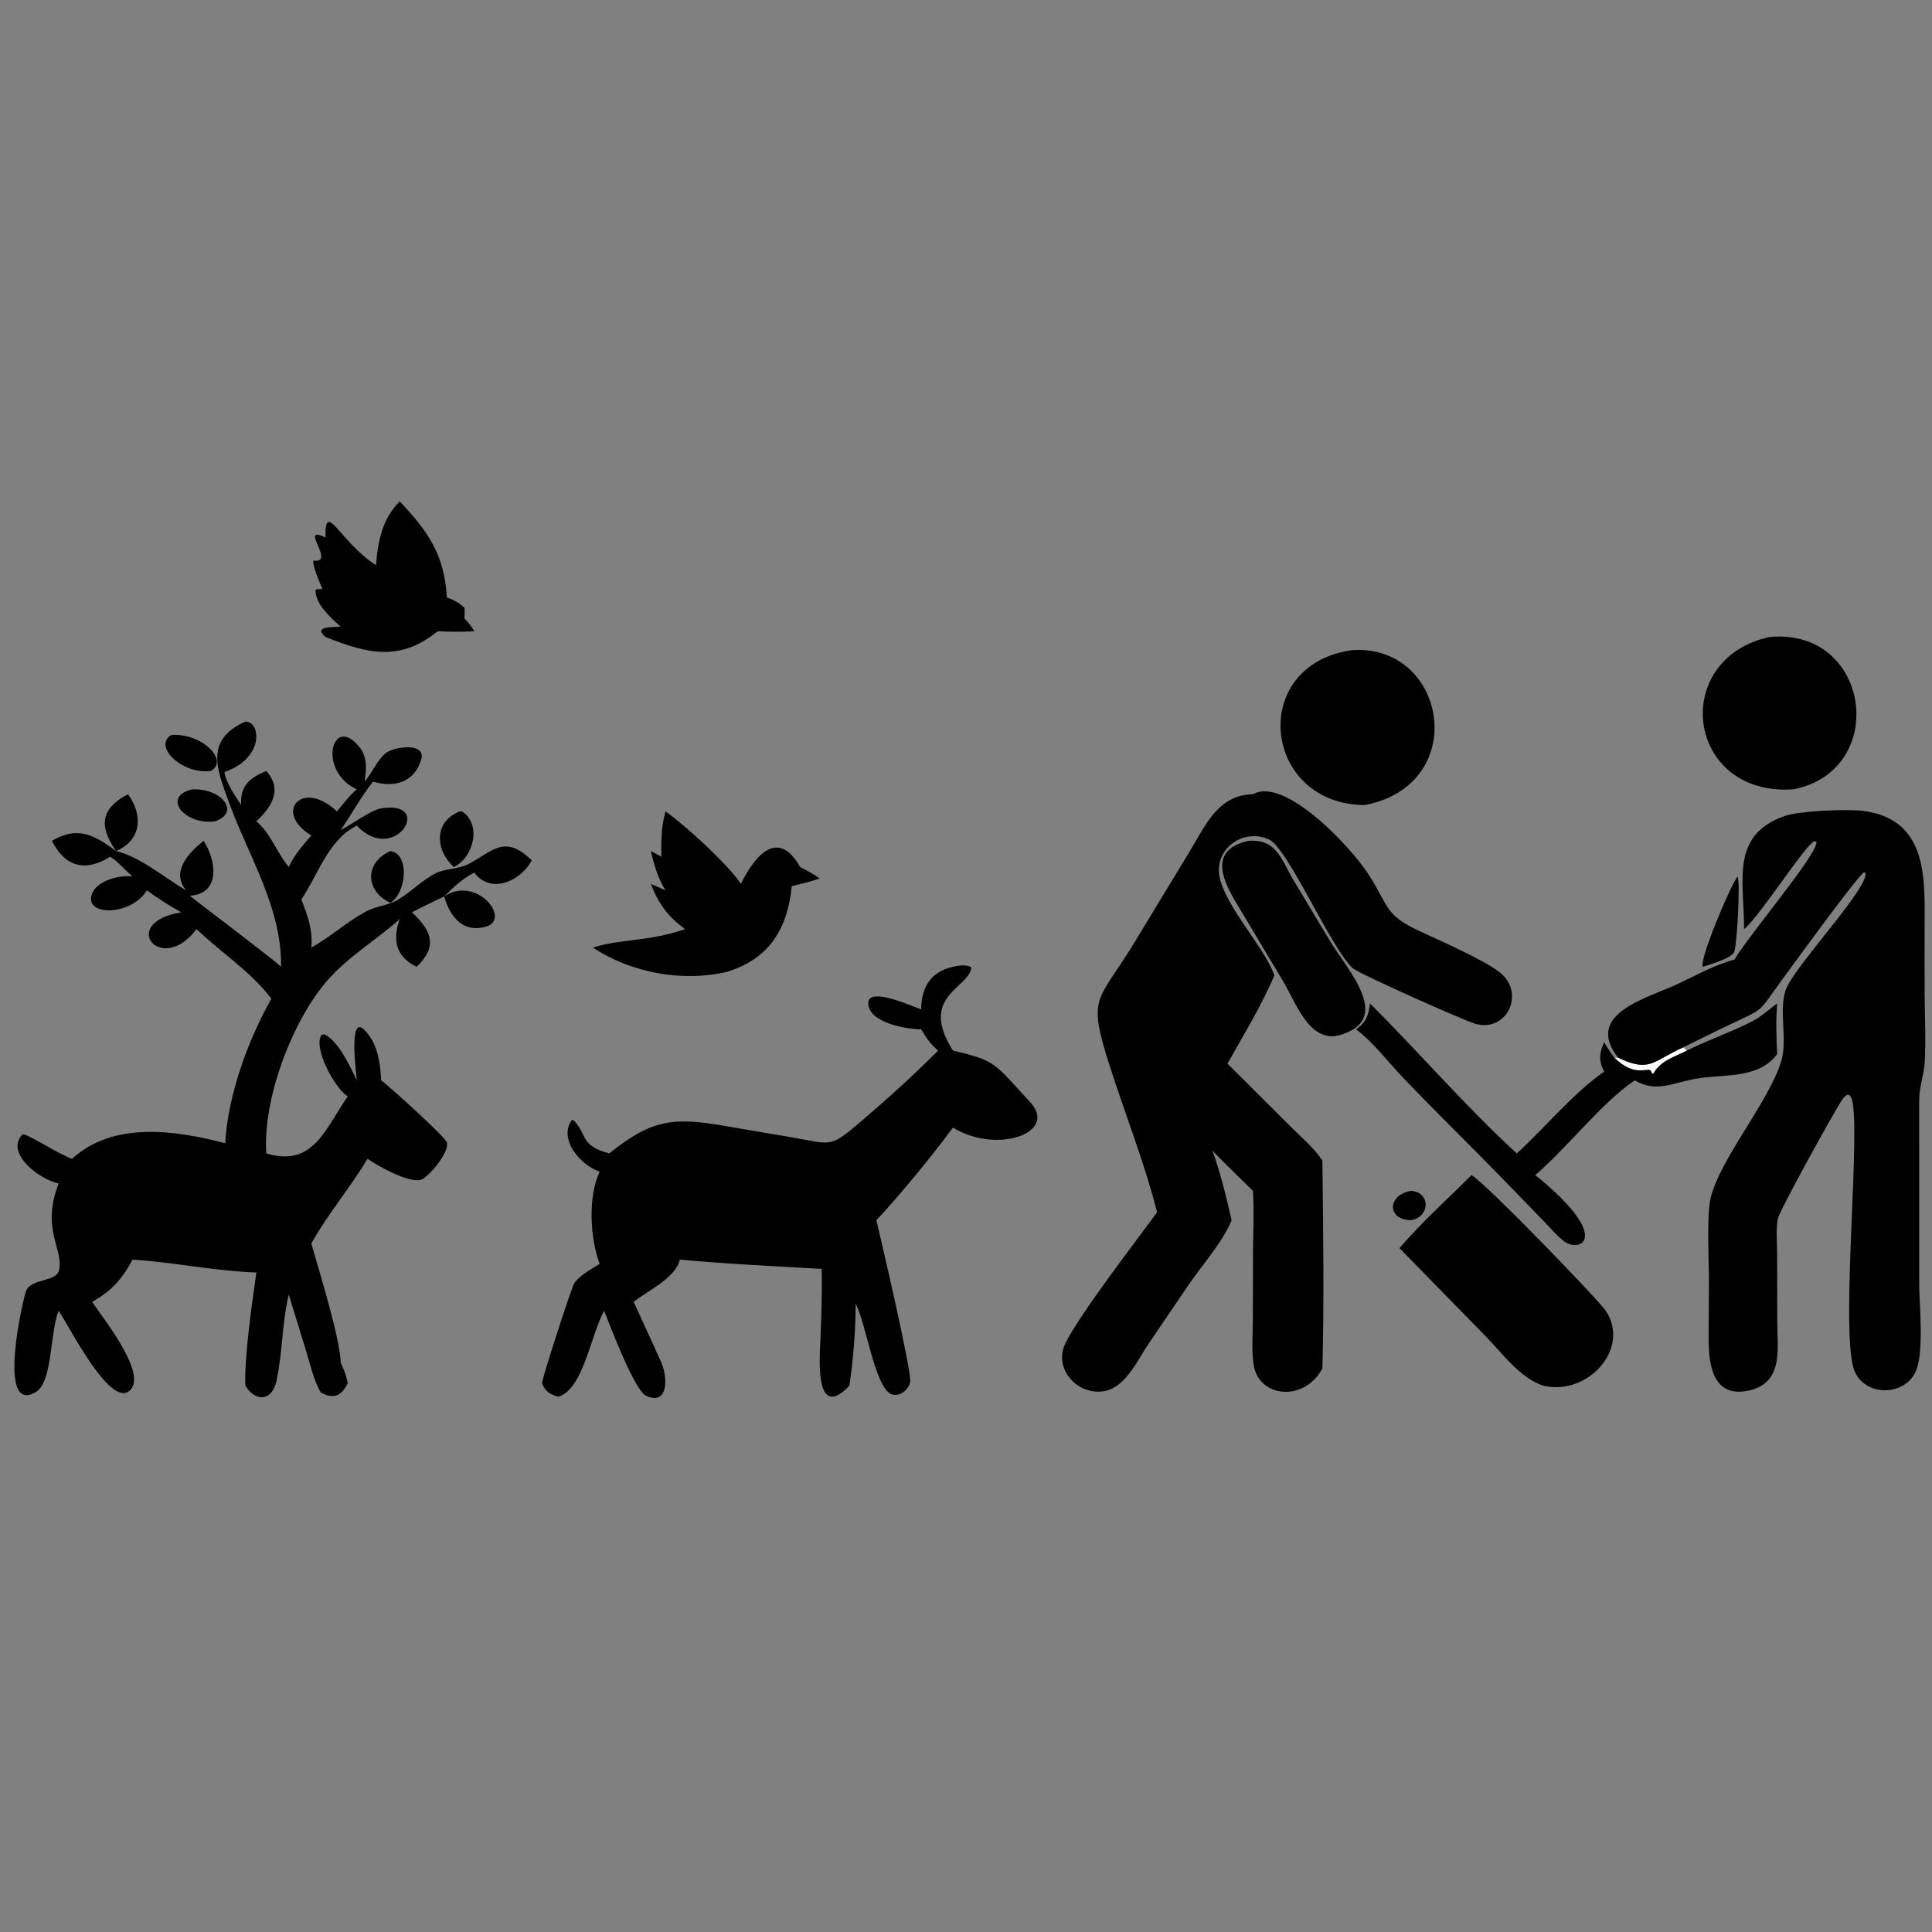 <?xml version="1.0" encoding="utf-8" ?>
<svg xmlns="http://www.w3.org/2000/svg" xmlns:xlink="http://www.w3.org/1999/xlink" width="4000" height="4000">
	<rect width="100%" height="100%" fill="#808080" stroke="none"/>
	<path transform="matrix(7.812 0 0 7.812 -0.001 0)" d="M373.915 315.617C379.282 315.92 378.978 322.632 373.915 323.39C367.38 323.208 367.804 316.642 373.915 315.617Z"/>
	<path transform="matrix(7.812 0 0 7.812 -0.001 0)" d="M50.947 209.201C58.757 208.854 63.896 215.352 56.942 217.676C48.84 218.729 42.751 211.101 50.947 209.201Z"/>
	<path transform="matrix(7.812 0 0 7.812 -0.001 0)" d="M103.487 225.564C108.652 226.342 107.738 236.57 103.487 239.266C96.893 236.35 96.412 228.646 103.487 225.564Z"/>
	<path transform="matrix(7.812 0 0 7.812 -0.001 0)" d="M45.402 194.78C53.886 194.31 60.635 201.662 55.896 204.324C48.486 205.34 40.397 197.88 45.402 194.78Z"/>
	<path transform="matrix(7.812 0 0 7.812 -0.001 0)" d="M121.867 215.043L122.474 215.056C127.752 218.554 125.475 227.263 120.292 229.778C115.205 225.206 115.021 217.682 121.867 215.043Z"/>
	<path transform="matrix(7.812 0 0 7.812 -0.001 0)" d="M460.496 232.304C461.283 233.445 460.372 250.717 459.57 252.336C458.693 254.107 453.183 255.554 451.324 256.224C450.118 254.872 458.571 234.723 460.496 232.304Z"/>
	<path transform="matrix(7.812 0 0 7.812 -0.001 0)" d="M330.861 222.836C338.443 222.363 339.465 227.677 342.832 233.296L352.504 249.409C357.03 257.017 369.728 270.398 354.721 274.414C346.928 276.293 343.289 265.434 340.114 260.146L329.466 242.329C325.801 236.184 318.394 225.656 330.861 222.836Z"/>
	<path transform="matrix(7.812 0 0 7.812 -0.001 0)" d="M105.925 132.887C113.513 140.889 117.771 147.033 118.437 158.358C120.304 158.989 121.629 159.762 123.098 161.047C123.182 161.99 123.121 162.953 123.098 163.899C124.099 165.016 124.984 165.955 125.689 167.297C122.444 167.485 119.243 167.462 116.001 167.297C106.055 175.332 97.636 173.365 86.273 168.819C82.787 165.856 88.422 166.274 90.293 166.069C87.587 163.694 83.624 160.173 83.61 156.396C84.262 155.805 84.669 156.356 85.425 156.026C84.478 153.727 83.288 151.24 82.972 148.754L83.201 148.555C89.13 149.391 78.918 138.841 86.273 142.474C86.031 132.158 90.055 143.597 99.643 149.786C100.149 143.462 101.304 137.525 105.925 132.887Z"/>
	<path transform="matrix(7.812 0 0 7.812 -0.001 0)" d="M176.369 215.043C181.666 218.756 193.209 229.339 196.345 234.254C200.238 226.437 206.232 219.548 212.065 229.778C213.837 230.727 215.608 231.646 217.248 232.816C214.843 233.651 212.312 234.241 209.843 234.863C208.735 246.093 203.9 254.232 192.439 257.612C180.709 260.33 167.167 257.778 157.149 251.145C164.224 248.803 172.045 249.589 181.542 246.235C177.002 242.892 174.53 239.545 172.484 234.254C173.79 234.797 175.077 235.394 176.369 235.968C174.315 232.621 173.413 229.358 172.484 225.564L175.294 227.039C175.172 222.927 175.269 219.037 176.369 215.043Z"/>
	<path transform="matrix(7.812 0 0 7.812 -0.001 0)" d="M447.051 278.432C452.65 275.611 460.437 272.927 465.231 270.198C467.336 268.999 469.012 267.315 470.997 265.967C470.643 270.355 470.773 274.981 470.997 279.38C466.064 285.892 457.432 284.655 450.179 285.775C443.412 286.821 439.185 289.763 433.246 286.332C424.576 292.133 415.357 304.197 406.886 311.424C427.772 328.323 418.615 332.19 414.425 328.905C412.47 327.372 410.678 325.229 408.943 323.445L398.83 313.02C389.93 303.832 380.735 294.91 371.896 285.661C367.848 281.425 364.059 276.34 359.39 272.786C362.069 271.059 362.706 268.909 363.091 265.967C376.037 278.802 388.644 293.518 401.997 305.686C409.517 298.815 416.896 289.752 425.149 284.007C423.596 281.015 423.876 279.115 425.149 276.226C426.004 277.588 426.819 279.073 427.858 280.298L428.836 280.298C437.424 284.426 438.067 281.093 446.176 277.541L447.051 278.432Z"/>
	<path fill="#FEFEFE" transform="matrix(7.812 0 0 7.812 -0.001 0)" d="M428.836 280.298C437.424 284.426 438.067 281.093 446.176 277.541L447.051 278.432C443.834 280.089 440.337 280.972 438.349 284.238L438.137 284.591C437.529 284.291 437.768 283.937 437.376 283.646C436.433 282.947 433.164 285.505 427.858 280.298L428.836 280.298Z"/>
	<path transform="matrix(7.812 0 0 7.812 -0.001 0)" d="M468.959 168.819C495.898 166.273 500.78 204.281 475.234 209.201C446.781 211.074 442.441 174.635 468.959 168.819Z"/>
	<path transform="matrix(7.812 0 0 7.812 -0.001 0)" d="M358.211 172.32C383.318 170.42 390.055 207.816 361.741 213.365C334.615 213.227 330.647 176.317 358.211 172.32Z"/>
	<path transform="matrix(7.812 0 0 7.812 -0.001 0)" d="M389.985 311.424C394.124 313.906 423.736 344.59 425.62 347.461C432.149 357.415 420.877 369.976 409.078 367.257C402.885 365.34 397.895 358.325 393.523 353.918L370.897 330.793C376.782 323.929 383.605 317.834 389.985 311.424Z"/>
	<path transform="matrix(7.812 0 0 7.812 -0.001 0)" d="M252.552 256.224C253.75 255.919 256.485 255.468 257.451 256.459C256.625 262.08 243.428 263.961 252.552 278.432C264.208 281.2 263.308 281.601 273.027 292.107C280.576 300.266 264.124 305.991 252.552 298.833C247.105 306.279 238.58 316.653 232.261 323.39C233.275 327.561 241.737 363.795 241.222 366.289C240.809 368.287 238.518 370.206 236.422 369.565C231.929 368.191 229.586 350.795 226.759 345.506C226.822 351.895 226.097 360.907 225.104 367.257C215.893 376.906 217.246 359.731 217.414 355.53C217.67 349.125 217.931 342.699 217.753 336.289C205.263 335.586 192.598 334.972 180.153 333.831C179.168 338.637 171.485 342.193 167.939 345.029C170.371 350.418 172.896 355.76 175.294 361.168C177.096 365.472 176.976 372.57 171.235 369.922C168.136 368.492 161.766 351.507 160.111 347.399C156.492 353.933 154.59 368.261 147.922 370.186C145.674 369.44 144.605 368.924 143.632 366.571L143.727 366.125C144.343 363.321 151.439 341.198 152.245 340.042C153.738 337.899 156.743 336.354 158.928 334.964C156.384 328.192 155.778 317.153 158.928 310.532C153.268 308.533 148.095 301.571 151.53 296.882L152.013 296.899C155.744 300.64 153.548 303.593 161.48 305.686C173.033 296.37 178.808 296.027 193.091 298.58L209.383 301.345C220.915 303.3 219.612 304.58 229.146 296.387C235.821 290.651 242.423 284.685 248.619 278.432C246.642 276.755 245.433 275.009 244.14 272.786C240.326 272.8 230.152 271.08 230.107 265.882C230.068 261.239 242.284 266.948 244.14 267.51C244.171 261.734 246.639 257.533 252.552 256.224Z"/>
	<path transform="matrix(7.812 0 0 7.812 -0.001 0)" d="M462.215 246.235C462.307 233.651 458.39 221.215 473.158 216.213C477.191 214.847 489.915 214.358 494.079 214.942C511.319 217.36 510.08 233.656 510.071 246.244L510.082 262.918C510.089 269.007 510.443 275.257 510.12 281.324C509.936 284.767 508.657 287.968 508.635 291.502L508.64 340.194C508.632 345.853 510.11 359.104 507.485 363.957C503.964 370.469 493.435 369.805 491.258 362.656C487.727 351.065 493.509 296.823 490.595 290.841C489.895 289.405 488.82 290.569 488.255 291.404C486.102 294.588 471.557 320.923 471.17 323.011C470.656 325.783 470.962 328.927 470.985 331.759L471.022 350.244C471.037 357.589 472.769 366.573 463.324 368.562C453.198 370.694 452.8 360.193 452.827 353.832L452.917 339.968C452.948 334.546 452.246 322.35 453.351 317.594C455.762 307.229 468.85 291.954 472.084 281.228C473.908 275.179 471.032 266.673 473.679 261.394C477.232 254.308 495.165 235.316 494.414 231.344L494.005 231.192C492.174 232.302 474.996 255.969 472.174 259.824C465.749 268.601 468.029 267.003 458.449 271.537C454.336 273.484 450.267 275.544 446.176 277.541C438.067 281.093 437.424 284.426 428.836 280.298C419.732 268.795 436.386 264.584 444.208 260.975C449.351 258.602 454.196 255.782 459.697 254.293C463.573 247.712 481.993 226.052 481.413 223.092L480.891 222.94C478.581 223.689 466.529 242.597 462.506 245.992L462.215 246.235Z"/>
	<path transform="matrix(7.812 0 0 7.812 -0.001 0)" d="M332.064 210.495C340.243 205.748 357.718 223.978 362.764 231.845C368.236 240.376 366.92 242.428 376.178 246.753C381.5 249.24 393.462 254.44 397.595 257.803C404.283 263.245 399.413 273.676 391.003 271.332C388.095 270.522 359.992 257.995 358.506 256.602C352.506 250.983 341.331 224.674 336.228 222.432C329.25 219.367 321.515 225.274 323.287 232.71C325.249 240.94 334.938 250.754 337.751 258.5C334.347 266.527 329.562 274.294 325.313 281.9L342.24 298.76C344.997 301.541 348.357 304.29 350.473 307.608C350.684 325.591 350.95 344.702 350.473 362.665C345.573 371.72 333.903 370.274 332.347 362.2C331.599 358.322 332.036 353.821 332.038 349.853L332.082 331.288C332.146 326.065 332.395 320.837 332.064 315.617C328.462 312.076 324.827 308.561 321.305 304.94C323.487 310.812 324.991 317.286 326.417 323.39C324.009 329.309 318.371 335.506 314.76 340.884L304.408 356.136C301.531 360.381 298.387 367.538 292.849 368.649C285.732 370.076 279.099 362.853 282.309 356.134C285.937 348.54 301.318 328.612 306.668 321.271C303.342 308.239 298.261 295.438 294.144 282.617C287.983 263.434 290.922 265.888 300.717 249.684L314.961 226.204C319.304 219.181 322.591 210.648 332.064 210.495Z"/>
	<path transform="matrix(7.812 0 0 7.812 -0.001 0)" d="M65.031 191.25C69.081 191.088 70.207 200.953 59.498 204.594C59.804 207.324 62.422 211.092 63.934 213.365C63.595 208.283 66.071 206.202 70.575 204.324C74.951 209.247 72.02 213.844 67.953 217.676C68.011 217.729 68.07 217.78 68.128 217.833L68.414 218.1C71.894 221.279 73.491 226.143 76.53 229.778C77.99 226.605 80.246 224.045 82.504 221.424C72.334 215.272 80.041 206.307 89.302 215.043C90.96 213.053 92.567 210.853 94.57 209.201C83.948 204.309 88.064 188.881 95.345 198.101C97.416 200.724 97.081 204.058 96.65 207.142C98.704 204.785 99.779 201.654 102.21 199.621C104.274 197.893 113.09 196.572 111.604 201.391C109.731 207.469 104.37 208.81 98.858 207.142C95.647 211.242 93.216 215.726 90.293 220.008C93.111 218.541 98.46 214.648 100.937 214.246C115.337 211.908 104.711 229.533 94.57 218.82C87.079 222.434 84.32 231.816 79.863 238.37C81.529 242.657 82.964 246.487 82.504 251.145C87.529 248.336 91.792 244.411 96.885 241.622C99.562 240.156 102.757 240.02 105.355 238.516C108.901 236.462 111.745 233.328 115.448 231.463C118.147 230.103 121.258 230.436 123.946 229.095C130.393 225.878 133.572 220.797 140.949 228.04C137.976 233.517 130.046 237.13 125.689 231.258C122.556 232.886 120.181 235.095 117.722 237.588C126.242 231.816 135.765 243.701 128.687 245.627C122.629 247.276 119.261 242.936 117.722 237.588C114.83 238.924 111.99 240.34 109.154 241.791C114.404 246.633 116.094 250.845 110.407 256.224C104.835 253.518 104.016 249.1 105.925 243.595C99.583 249.269 92.345 253.423 86.677 259.949C77.475 270.544 69.584 291.235 70.575 305.686C83.033 309.42 86.107 299.285 92.169 290.558L91.785 290.288C88.409 287.872 82.906 277.46 85.239 274.243L85.963 274.137C89.668 275.799 92.9 282.828 94.57 286.332C94.534 285.198 92.246 268.843 96.451 272.854C100.051 276.289 100.808 281.636 101.021 286.332C103.34 288.011 117.69 301.054 118.377 302.658C119.429 305.117 113.495 312.094 111.574 312.667C108.347 313.629 100.057 308.985 97.428 307.116C92.779 314.776 86.885 321.753 82.504 329.563C84.41 336.296 90.221 354.922 90.293 361.168C91.169 362.972 91.796 364.602 92.169 366.571C90.52 370.03 88.299 370.929 84.965 369C83.151 365.761 82.289 361.823 81.2 358.288L76.53 343.087C74.733 350.576 74.893 358.413 73.3 365.901C72.127 371.414 67.719 371.617 65.031 367.257C64.676 359.953 66.885 344.654 67.953 337.254C56.437 336.797 46.009 334.528 35.116 333.831C32.343 339.063 29.597 342.105 24.409 345.029C27.332 349.417 39.609 364.604 34.165 368.716C28.894 372.696 18.286 351.351 15.536 347.399C13.194 353.056 13.983 366.259 9.52 368.919C-1.078 375.233 6.193 343.848 6.915 342.102C8.307 338.741 14.984 339.838 15.66 336.602C16.864 330.843 10.822 325.903 15.536 313.661C10.149 312.483 1.29 305.449 5.963 300.645C6.932 300.197 15.371 305.853 19.104 307.116C29.966 297.152 46.396 299.497 59.68 302.987C60.411 290.259 65.665 275.75 71.921 264.675C66.512 257.522 58.516 252.406 52.079 246.235C42.723 258.734 31.175 244.584 48.025 241.791C44.894 240.036 41.833 238.099 38.943 235.968C34.942 242.472 23.467 242.86 24.154 237.804C24.737 233.522 31.673 231.766 35.116 232.304C33.131 230.554 31.437 228.527 29.226 227.039C22.629 231.171 17.29 229.805 13.759 222.836C20.517 218.894 24.772 221.121 30.763 225.564C26.769 219.702 25.822 214.761 33.921 210.495C37.976 216.009 37.501 222.706 30.763 225.564C37.028 226.97 43.721 232.734 49.334 235.968C45.175 231.049 50.048 225.95 53.961 222.836C57.422 228.182 58.464 236.905 50.343 237.385C50.655 237.874 71.592 253.499 74.486 256.224C74.784 240.416 65.529 226.365 60.38 211.84C57.608 204.019 54.155 196.053 65.031 191.25Z"/>
</svg>
